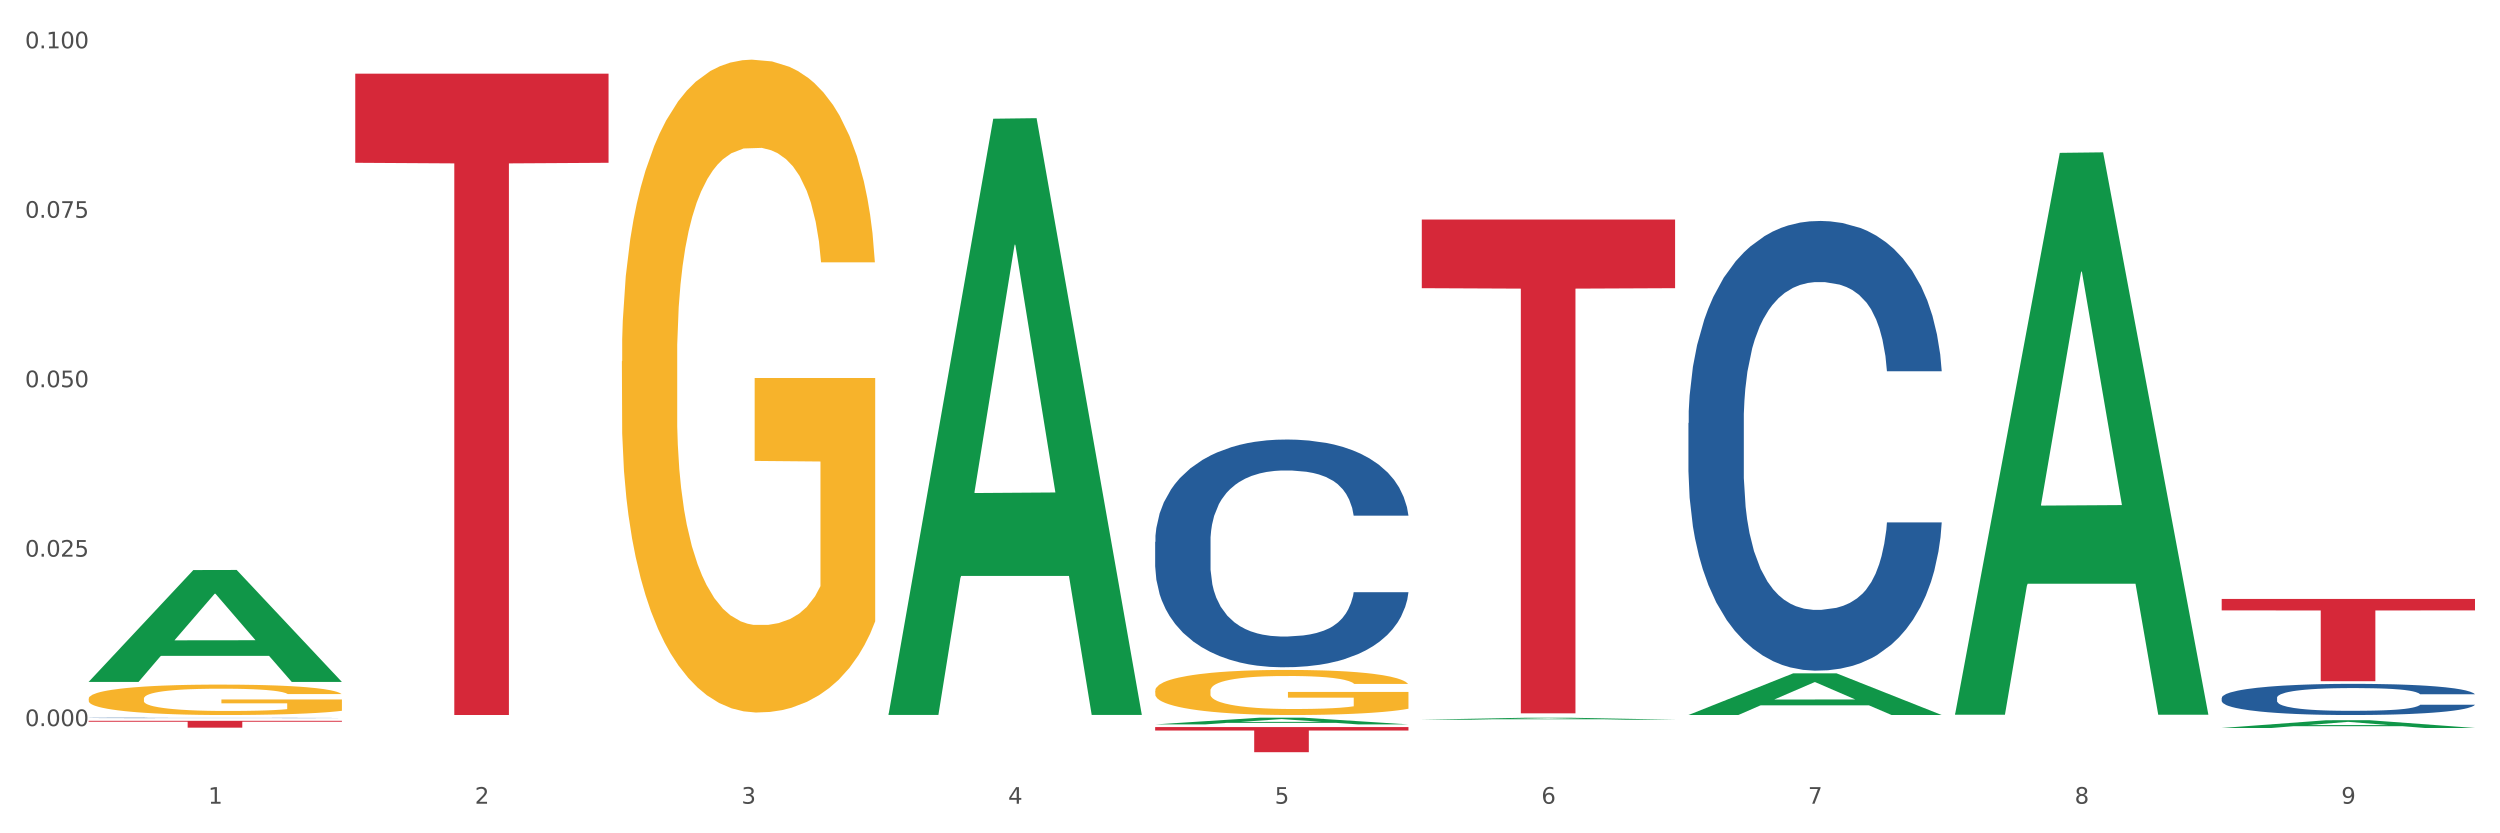 <?xml version="1.0" encoding="utf-8" standalone="no"?>
<!DOCTYPE svg PUBLIC "-//W3C//DTD SVG 1.1//EN"
  "http://www.w3.org/Graphics/SVG/1.1/DTD/svg11.dtd">
<svg xmlns:xlink="http://www.w3.org/1999/xlink" width="1080pt" height="360pt" viewBox="0 0 1080 360" xmlns="http://www.w3.org/2000/svg" version="1.1">
 <rect x="0" y="0" width="1080" height="360" fill="#333333" stroke="none"/>
 <defs>
  <style type="text/css">*{stroke-linejoin: round; stroke-linecap: butt}</style>
 </defs>
 <g id="figure_1">
  <g id="patch_1">
   <path d="M 0 360 
L 1080 360 
L 1080 0 
L 0 0 
z
" style="fill: #ffffff; stroke: #ffffff; stroke-linejoin: miter"/>
  </g>
  <g id="axes_1">
   <g id="matplotlib.axis_1">
    <g id="xtick_1">
     <g id="text_1">
      <!-- 1 -->
      <g style="fill: #4d4d4d" transform="translate(89.942 347.204) scale(0.096 -0.096)">
       <defs>
        <path id="DejaVuSans-31" d="M 794 531 
L 1825 531 
L 1825 4091 
L 703 3866 
L 703 4441 
L 1819 4666 
L 2450 4666 
L 2450 531 
L 3481 531 
L 3481 0 
L 794 0 
L 794 531 
z
" transform="scale(0.016)"/>
       </defs>
       <use xlink:href="#DejaVuSans-31"/>
      </g>
     </g>
    </g>
    <g id="xtick_2">
     <g id="text_2">
      <!-- 2 -->
      <g style="fill: #4d4d4d" transform="translate(205.129 347.204) scale(0.096 -0.096)">
       <defs>
        <path id="DejaVuSans-32" d="M 1228 531 
L 3431 531 
L 3431 0 
L 469 0 
L 469 531 
Q 828 903 1448 1529 
Q 2069 2156 2228 2338 
Q 2531 2678 2651 2914 
Q 2772 3150 2772 3378 
Q 2772 3750 2511 3984 
Q 2250 4219 1831 4219 
Q 1534 4219 1204 4116 
Q 875 4013 500 3803 
L 500 4441 
Q 881 4594 1212 4672 
Q 1544 4750 1819 4750 
Q 2544 4750 2975 4387 
Q 3406 4025 3406 3419 
Q 3406 3131 3298 2873 
Q 3191 2616 2906 2266 
Q 2828 2175 2409 1742 
Q 1991 1309 1228 531 
z
" transform="scale(0.016)"/>
       </defs>
       <use xlink:href="#DejaVuSans-32"/>
      </g>
     </g>
    </g>
    <g id="xtick_3">
     <g id="text_3">
      <!-- 3 -->
      <g style="fill: #4d4d4d" transform="translate(320.315 347.204) scale(0.096 -0.096)">
       <defs>
        <path id="DejaVuSans-33" d="M 2597 2516 
Q 3050 2419 3304 2112 
Q 3559 1806 3559 1356 
Q 3559 666 3084 287 
Q 2609 -91 1734 -91 
Q 1441 -91 1130 -33 
Q 819 25 488 141 
L 488 750 
Q 750 597 1062 519 
Q 1375 441 1716 441 
Q 2309 441 2620 675 
Q 2931 909 2931 1356 
Q 2931 1769 2642 2001 
Q 2353 2234 1838 2234 
L 1294 2234 
L 1294 2753 
L 1863 2753 
Q 2328 2753 2575 2939 
Q 2822 3125 2822 3475 
Q 2822 3834 2567 4026 
Q 2313 4219 1838 4219 
Q 1578 4219 1281 4162 
Q 984 4106 628 3988 
L 628 4550 
Q 988 4650 1302 4700 
Q 1616 4750 1894 4750 
Q 2613 4750 3031 4423 
Q 3450 4097 3450 3541 
Q 3450 3153 3228 2886 
Q 3006 2619 2597 2516 
z
" transform="scale(0.016)"/>
       </defs>
       <use xlink:href="#DejaVuSans-33"/>
      </g>
     </g>
    </g>
    <g id="xtick_4">
     <g id="text_4">
      <!-- 4 -->
      <g style="fill: #4d4d4d" transform="translate(435.501 347.204) scale(0.096 -0.096)">
       <defs>
        <path id="DejaVuSans-34" d="M 2419 4116 
L 825 1625 
L 2419 1625 
L 2419 4116 
z
M 2253 4666 
L 3047 4666 
L 3047 1625 
L 3713 1625 
L 3713 1100 
L 3047 1100 
L 3047 0 
L 2419 0 
L 2419 1100 
L 313 1100 
L 313 1709 
L 2253 4666 
z
" transform="scale(0.016)"/>
       </defs>
       <use xlink:href="#DejaVuSans-34"/>
      </g>
     </g>
    </g>
    <g id="xtick_5">
     <g id="text_5">
      <!-- 5 -->
      <g style="fill: #4d4d4d" transform="translate(550.688 347.204) scale(0.096 -0.096)">
       <defs>
        <path id="DejaVuSans-35" d="M 691 4666 
L 3169 4666 
L 3169 4134 
L 1269 4134 
L 1269 2991 
Q 1406 3038 1543 3061 
Q 1681 3084 1819 3084 
Q 2600 3084 3056 2656 
Q 3513 2228 3513 1497 
Q 3513 744 3044 326 
Q 2575 -91 1722 -91 
Q 1428 -91 1123 -41 
Q 819 9 494 109 
L 494 744 
Q 775 591 1075 516 
Q 1375 441 1709 441 
Q 2250 441 2565 725 
Q 2881 1009 2881 1497 
Q 2881 1984 2565 2268 
Q 2250 2553 1709 2553 
Q 1456 2553 1204 2497 
Q 953 2441 691 2322 
L 691 4666 
z
" transform="scale(0.016)"/>
       </defs>
       <use xlink:href="#DejaVuSans-35"/>
      </g>
     </g>
    </g>
    <g id="xtick_6">
     <g id="text_6">
      <!-- 6 -->
      <g style="fill: #4d4d4d" transform="translate(665.874 347.204) scale(0.096 -0.096)">
       <defs>
        <path id="DejaVuSans-36" d="M 2113 2584 
Q 1688 2584 1439 2293 
Q 1191 2003 1191 1497 
Q 1191 994 1439 701 
Q 1688 409 2113 409 
Q 2538 409 2786 701 
Q 3034 994 3034 1497 
Q 3034 2003 2786 2293 
Q 2538 2584 2113 2584 
z
M 3366 4563 
L 3366 3988 
Q 3128 4100 2886 4159 
Q 2644 4219 2406 4219 
Q 1781 4219 1451 3797 
Q 1122 3375 1075 2522 
Q 1259 2794 1537 2939 
Q 1816 3084 2150 3084 
Q 2853 3084 3261 2657 
Q 3669 2231 3669 1497 
Q 3669 778 3244 343 
Q 2819 -91 2113 -91 
Q 1303 -91 875 529 
Q 447 1150 447 2328 
Q 447 3434 972 4092 
Q 1497 4750 2381 4750 
Q 2619 4750 2861 4703 
Q 3103 4656 3366 4563 
z
" transform="scale(0.016)"/>
       </defs>
       <use xlink:href="#DejaVuSans-36"/>
      </g>
     </g>
    </g>
    <g id="xtick_7">
     <g id="text_7">
      <!-- 7 -->
      <g style="fill: #4d4d4d" transform="translate(781.06 347.204) scale(0.096 -0.096)">
       <defs>
        <path id="DejaVuSans-37" d="M 525 4666 
L 3525 4666 
L 3525 4397 
L 1831 0 
L 1172 0 
L 2766 4134 
L 525 4134 
L 525 4666 
z
" transform="scale(0.016)"/>
       </defs>
       <use xlink:href="#DejaVuSans-37"/>
      </g>
     </g>
    </g>
    <g id="xtick_8">
     <g id="text_8">
      <!-- 8 -->
      <g style="fill: #4d4d4d" transform="translate(896.246 347.204) scale(0.096 -0.096)">
       <defs>
        <path id="DejaVuSans-38" d="M 2034 2216 
Q 1584 2216 1326 1975 
Q 1069 1734 1069 1313 
Q 1069 891 1326 650 
Q 1584 409 2034 409 
Q 2484 409 2743 651 
Q 3003 894 3003 1313 
Q 3003 1734 2745 1975 
Q 2488 2216 2034 2216 
z
M 1403 2484 
Q 997 2584 770 2862 
Q 544 3141 544 3541 
Q 544 4100 942 4425 
Q 1341 4750 2034 4750 
Q 2731 4750 3128 4425 
Q 3525 4100 3525 3541 
Q 3525 3141 3298 2862 
Q 3072 2584 2669 2484 
Q 3125 2378 3379 2068 
Q 3634 1759 3634 1313 
Q 3634 634 3220 271 
Q 2806 -91 2034 -91 
Q 1263 -91 848 271 
Q 434 634 434 1313 
Q 434 1759 690 2068 
Q 947 2378 1403 2484 
z
M 1172 3481 
Q 1172 3119 1398 2916 
Q 1625 2713 2034 2713 
Q 2441 2713 2670 2916 
Q 2900 3119 2900 3481 
Q 2900 3844 2670 4047 
Q 2441 4250 2034 4250 
Q 1625 4250 1398 4047 
Q 1172 3844 1172 3481 
z
" transform="scale(0.016)"/>
       </defs>
       <use xlink:href="#DejaVuSans-38"/>
      </g>
     </g>
    </g>
    <g id="xtick_9">
     <g id="text_9">
      <!-- 9 -->
      <g style="fill: #4d4d4d" transform="translate(1011.433 347.204) scale(0.096 -0.096)">
       <defs>
        <path id="DejaVuSans-39" d="M 703 97 
L 703 672 
Q 941 559 1184 500 
Q 1428 441 1663 441 
Q 2288 441 2617 861 
Q 2947 1281 2994 2138 
Q 2813 1869 2534 1725 
Q 2256 1581 1919 1581 
Q 1219 1581 811 2004 
Q 403 2428 403 3163 
Q 403 3881 828 4315 
Q 1253 4750 1959 4750 
Q 2769 4750 3195 4129 
Q 3622 3509 3622 2328 
Q 3622 1225 3098 567 
Q 2575 -91 1691 -91 
Q 1453 -91 1209 -44 
Q 966 3 703 97 
z
M 1959 2075 
Q 2384 2075 2632 2365 
Q 2881 2656 2881 3163 
Q 2881 3666 2632 3958 
Q 2384 4250 1959 4250 
Q 1534 4250 1286 3958 
Q 1038 3666 1038 3163 
Q 1038 2656 1286 2365 
Q 1534 2075 1959 2075 
z
" transform="scale(0.016)"/>
       </defs>
       <use xlink:href="#DejaVuSans-39"/>
      </g>
     </g>
    </g>
    <g id="xtick_10"/>
    <g id="xtick_11"/>
    <g id="xtick_12"/>
    <g id="xtick_13"/>
    <g id="xtick_14"/>
    <g id="xtick_15"/>
    <g id="xtick_16"/>
    <g id="xtick_17"/>
   </g>
   <g id="matplotlib.axis_2">
    <g id="ytick_1">
     <g id="text_10">
      <!-- 0.000 -->
      <g style="fill: #4d4d4d" transform="translate(10.8 313.679) scale(0.096 -0.096)">
       <defs>
        <path id="DejaVuSans-30" d="M 2034 4250 
Q 1547 4250 1301 3770 
Q 1056 3291 1056 2328 
Q 1056 1369 1301 889 
Q 1547 409 2034 409 
Q 2525 409 2770 889 
Q 3016 1369 3016 2328 
Q 3016 3291 2770 3770 
Q 2525 4250 2034 4250 
z
M 2034 4750 
Q 2819 4750 3233 4129 
Q 3647 3509 3647 2328 
Q 3647 1150 3233 529 
Q 2819 -91 2034 -91 
Q 1250 -91 836 529 
Q 422 1150 422 2328 
Q 422 3509 836 4129 
Q 1250 4750 2034 4750 
z
" transform="scale(0.016)"/>
        <path id="DejaVuSans-2e" d="M 684 794 
L 1344 794 
L 1344 0 
L 684 0 
L 684 794 
z
" transform="scale(0.016)"/>
       </defs>
       <use xlink:href="#DejaVuSans-30"/>
       <use xlink:href="#DejaVuSans-2e" transform="translate(63.623 0)"/>
       <use xlink:href="#DejaVuSans-30" transform="translate(95.41 0)"/>
       <use xlink:href="#DejaVuSans-30" transform="translate(159.033 0)"/>
       <use xlink:href="#DejaVuSans-30" transform="translate(222.656 0)"/>
      </g>
     </g>
    </g>
    <g id="ytick_2">
     <g id="text_11">
      <!-- 0.025 -->
      <g style="fill: #4d4d4d" transform="translate(10.8 240.478) scale(0.096 -0.096)">
       <use xlink:href="#DejaVuSans-30"/>
       <use xlink:href="#DejaVuSans-2e" transform="translate(63.623 0)"/>
       <use xlink:href="#DejaVuSans-30" transform="translate(95.41 0)"/>
       <use xlink:href="#DejaVuSans-32" transform="translate(159.033 0)"/>
       <use xlink:href="#DejaVuSans-35" transform="translate(222.656 0)"/>
      </g>
     </g>
    </g>
    <g id="ytick_3">
     <g id="text_12">
      <!-- 0.050 -->
      <g style="fill: #4d4d4d" transform="translate(10.8 167.278) scale(0.096 -0.096)">
       <use xlink:href="#DejaVuSans-30"/>
       <use xlink:href="#DejaVuSans-2e" transform="translate(63.623 0)"/>
       <use xlink:href="#DejaVuSans-30" transform="translate(95.41 0)"/>
       <use xlink:href="#DejaVuSans-35" transform="translate(159.033 0)"/>
       <use xlink:href="#DejaVuSans-30" transform="translate(222.656 0)"/>
      </g>
     </g>
    </g>
    <g id="ytick_4">
     <g id="text_13">
      <!-- 0.075 -->
      <g style="fill: #4d4d4d" transform="translate(10.8 94.078) scale(0.096 -0.096)">
       <use xlink:href="#DejaVuSans-30"/>
       <use xlink:href="#DejaVuSans-2e" transform="translate(63.623 0)"/>
       <use xlink:href="#DejaVuSans-30" transform="translate(95.41 0)"/>
       <use xlink:href="#DejaVuSans-37" transform="translate(159.033 0)"/>
       <use xlink:href="#DejaVuSans-35" transform="translate(222.656 0)"/>
      </g>
     </g>
    </g>
    <g id="ytick_5">
     <g id="text_14">
      <!-- 0.100 -->
      <g style="fill: #4d4d4d" transform="translate(10.8 20.877) scale(0.096 -0.096)">
       <use xlink:href="#DejaVuSans-30"/>
       <use xlink:href="#DejaVuSans-2e" transform="translate(63.623 0)"/>
       <use xlink:href="#DejaVuSans-31" transform="translate(95.41 0)"/>
       <use xlink:href="#DejaVuSans-30" transform="translate(159.033 0)"/>
       <use xlink:href="#DejaVuSans-30" transform="translate(222.656 0)"/>
      </g>
     </g>
    </g>
    <g id="ytick_6"/>
    <g id="ytick_7"/>
    <g id="ytick_8"/>
    <g id="ytick_9"/>
   </g>
   <g id="PolyCollection_1">
    <path d="M 38.283 294.519 
L 38.396 294.473 
L 83.52 246.264 
L 102.247 246.219 
L 147.71 294.609 
L 126.05 294.609 
L 116.236 283.341 
L 69.645 283.341 
L 69.306 283.523 
L 59.83 294.609 
L 38.283 294.609 
L 38.283 294.519 
L 75.511 276.616 
L 110.369 276.571 
L 93.109 256.533 
L 92.884 256.442 
L 92.658 256.578 
L 75.398 276.571 
L 75.511 276.616 
L 38.283 294.519 
z
" clip-path="url(#p49490580bb)" style="fill: #109648"/>
    <path d="M 959.773 301.476 
L 959.902 301.464 
L 959.902 301.12 
L 960.29 300.652 
L 961.713 299.791 
L 963.524 299.139 
L 966.628 298.376 
L 968.31 298.057 
L 970.509 297.7 
L 975.036 297.122 
L 980.21 296.63 
L 983.831 296.359 
L 986.548 296.187 
L 992.627 295.879 
L 996.119 295.744 
L 999.741 295.633 
L 1002.845 295.559 
L 1008.019 295.473 
L 1012.158 295.436 
L 1016.944 295.424 
L 1020.954 295.436 
L 1026.257 295.486 
L 1034.018 295.633 
L 1036.993 295.719 
L 1041.003 295.867 
L 1045.142 296.064 
L 1048.505 296.261 
L 1052.385 296.544 
L 1056.395 296.913 
L 1060.275 297.38 
L 1062.991 297.811 
L 1065.19 298.266 
L 1067.13 298.819 
L 1068.553 299.422 
L 1069.2 299.926 
L 1045.53 299.926 
L 1044.883 299.471 
L 1043.589 298.979 
L 1042.296 298.647 
L 1040.873 298.376 
L 1038.674 298.069 
L 1036.734 297.872 
L 1033.5 297.638 
L 1030.525 297.491 
L 1028.068 297.405 
L 1025.093 297.331 
L 1018.755 297.257 
L 1014.228 297.257 
L 1011.382 297.282 
L 1007.89 297.343 
L 1004.915 297.429 
L 1001.423 297.577 
L 998.706 297.737 
L 995.99 297.946 
L 994.438 298.094 
L 992.11 298.364 
L 990.557 298.586 
L 988.488 298.967 
L 987.324 299.238 
L 985.254 299.939 
L 984.349 300.455 
L 983.961 300.812 
L 983.702 301.206 
L 983.702 303.125 
L 984.478 303.986 
L 985.125 304.355 
L 986.16 304.773 
L 988.1 305.315 
L 990.946 305.844 
L 993.92 306.225 
L 996.378 306.459 
L 998.706 306.631 
L 1001.035 306.766 
L 1003.88 306.889 
L 1006.208 306.963 
L 1009.701 307.037 
L 1013.84 307.074 
L 1017.073 307.074 
L 1023.67 307.012 
L 1026.645 306.951 
L 1029.491 306.865 
L 1032.595 306.729 
L 1035.053 306.582 
L 1036.475 306.471 
L 1038.804 306.237 
L 1040.614 305.991 
L 1042.167 305.708 
L 1043.201 305.462 
L 1044.366 305.093 
L 1045.271 304.675 
L 1045.53 304.453 
L 1069.2 304.453 
L 1068.683 304.896 
L 1067.777 305.327 
L 1065.966 305.905 
L 1064.544 306.237 
L 1062.345 306.643 
L 1060.016 306.988 
L 1056.783 307.369 
L 1053.808 307.652 
L 1050.703 307.898 
L 1047.34 308.119 
L 1041.261 308.427 
L 1039.062 308.513 
L 1034.406 308.661 
L 1030.784 308.747 
L 1025.481 308.833 
L 1020.048 308.882 
L 1014.357 308.894 
L 1009.313 308.87 
L 1003.751 308.796 
L 1000.258 308.722 
L 996.378 308.611 
L 991.851 308.439 
L 987.583 308.23 
L 983.573 307.984 
L 979.822 307.701 
L 976.329 307.381 
L 971.802 306.852 
L 968.439 306.336 
L 965.982 305.856 
L 964.3 305.45 
L 962.619 304.933 
L 961.713 304.576 
L 960.29 303.715 
L 959.773 302.916 
L 959.773 301.476 
z
" clip-path="url(#p49490580bb)" style="fill: #255c99"/>
    <path d="M 729.401 182.743 
L 729.53 182.566 
L 729.53 177.598 
L 729.918 170.855 
L 731.341 158.435 
L 733.152 149.031 
L 736.256 138.03 
L 737.937 133.417 
L 740.136 128.271 
L 744.663 119.932 
L 749.837 112.834 
L 753.459 108.931 
L 756.175 106.447 
L 762.254 102.011 
L 765.747 100.059 
L 769.369 98.462 
L 772.473 97.398 
L 777.647 96.156 
L 781.786 95.623 
L 786.572 95.446 
L 790.581 95.623 
L 795.885 96.333 
L 803.645 98.462 
L 806.62 99.704 
L 810.63 101.834 
L 814.769 104.673 
L 818.132 107.511 
L 822.012 111.592 
L 826.022 116.915 
L 829.903 123.658 
L 832.619 129.868 
L 834.818 136.433 
L 836.758 144.418 
L 838.181 153.112 
L 838.827 160.387 
L 815.157 160.387 
L 814.51 153.822 
L 813.217 146.724 
L 811.923 141.934 
L 810.501 138.03 
L 808.302 133.594 
L 806.362 130.755 
L 803.128 127.384 
L 800.153 125.255 
L 797.695 124.013 
L 794.72 122.948 
L 788.382 121.884 
L 783.855 121.884 
L 781.01 122.238 
L 777.517 123.126 
L 774.542 124.368 
L 771.05 126.497 
L 768.334 128.803 
L 765.617 131.82 
L 764.065 133.949 
L 761.737 137.853 
L 760.185 141.046 
L 758.115 146.547 
L 756.951 150.45 
L 754.882 160.564 
L 753.976 168.016 
L 753.588 173.162 
L 753.33 178.84 
L 753.33 206.519 
L 754.106 218.94 
L 754.752 224.263 
L 755.787 230.295 
L 757.727 238.103 
L 760.573 245.732 
L 763.548 251.233 
L 766.006 254.604 
L 768.334 257.088 
L 770.662 259.04 
L 773.508 260.814 
L 775.836 261.879 
L 779.328 262.943 
L 783.467 263.476 
L 786.701 263.476 
L 793.298 262.588 
L 796.273 261.701 
L 799.118 260.459 
L 802.222 258.507 
L 804.68 256.378 
L 806.103 254.781 
L 808.431 251.41 
L 810.242 247.861 
L 811.794 243.78 
L 812.829 240.232 
L 813.993 234.909 
L 814.898 228.876 
L 815.157 225.682 
L 838.827 225.682 
L 838.31 232.07 
L 837.405 238.28 
L 835.594 246.619 
L 834.171 251.41 
L 831.972 257.265 
L 829.644 262.234 
L 826.41 267.734 
L 823.435 271.815 
L 820.331 275.364 
L 816.968 278.557 
L 810.889 282.993 
L 808.69 284.235 
L 804.033 286.364 
L 800.412 287.607 
L 795.108 288.849 
L 789.676 289.558 
L 783.985 289.736 
L 778.94 289.381 
L 773.378 288.316 
L 769.886 287.252 
L 766.006 285.655 
L 761.478 283.171 
L 757.21 280.154 
L 753.2 276.606 
L 749.449 272.525 
L 745.957 267.911 
L 741.43 260.282 
L 738.067 252.83 
L 735.609 245.91 
L 733.928 240.054 
L 732.246 232.602 
L 731.341 227.457 
L 729.918 215.036 
L 729.401 203.503 
L 729.401 182.743 
z
" clip-path="url(#p49490580bb)" style="fill: #255c99"/>
    <path d="M 499.028 234.083 
L 499.157 233.994 
L 499.157 231.478 
L 499.545 228.063 
L 500.968 221.773 
L 502.779 217.01 
L 505.883 211.439 
L 507.565 209.102 
L 509.764 206.496 
L 514.291 202.273 
L 519.465 198.679 
L 523.086 196.702 
L 525.803 195.444 
L 531.882 193.197 
L 535.374 192.209 
L 538.996 191.4 
L 542.1 190.861 
L 547.274 190.232 
L 551.413 189.962 
L 556.199 189.872 
L 560.209 189.962 
L 565.512 190.322 
L 573.273 191.4 
L 576.248 192.029 
L 580.257 193.107 
L 584.397 194.545 
L 587.76 195.983 
L 591.64 198.05 
L 595.65 200.745 
L 599.53 204.16 
L 602.246 207.305 
L 604.445 210.63 
L 606.385 214.674 
L 607.808 219.077 
L 608.455 222.761 
L 584.785 222.761 
L 584.138 219.436 
L 582.844 215.842 
L 581.551 213.416 
L 580.128 211.439 
L 577.929 209.192 
L 575.989 207.754 
L 572.755 206.047 
L 569.78 204.969 
L 567.323 204.34 
L 564.348 203.801 
L 558.01 203.261 
L 553.483 203.261 
L 550.637 203.441 
L 547.145 203.891 
L 544.17 204.52 
L 540.678 205.598 
L 537.961 206.766 
L 535.245 208.294 
L 533.693 209.372 
L 531.365 211.349 
L 529.812 212.966 
L 527.743 215.752 
L 526.579 217.729 
L 524.509 222.851 
L 523.604 226.625 
L 523.216 229.231 
L 522.957 232.107 
L 522.957 246.125 
L 523.733 252.415 
L 524.38 255.111 
L 525.415 258.166 
L 527.355 262.12 
L 530.2 265.984 
L 533.175 268.769 
L 535.633 270.477 
L 537.961 271.735 
L 540.289 272.723 
L 543.135 273.622 
L 545.463 274.161 
L 548.956 274.7 
L 553.095 274.97 
L 556.328 274.97 
L 562.925 274.52 
L 565.9 274.071 
L 568.746 273.442 
L 571.85 272.454 
L 574.308 271.375 
L 575.73 270.567 
L 578.059 268.859 
L 579.869 267.062 
L 581.422 264.995 
L 582.456 263.198 
L 583.62 260.502 
L 584.526 257.447 
L 584.785 255.83 
L 608.455 255.83 
L 607.938 259.065 
L 607.032 262.21 
L 605.221 266.433 
L 603.799 268.859 
L 601.6 271.825 
L 599.271 274.341 
L 596.038 277.126 
L 593.063 279.193 
L 589.958 280.99 
L 586.595 282.608 
L 580.516 284.854 
L 578.317 285.483 
L 573.661 286.562 
L 570.039 287.191 
L 564.736 287.82 
L 559.303 288.179 
L 553.612 288.269 
L 548.568 288.089 
L 543.006 287.55 
L 539.513 287.011 
L 535.633 286.202 
L 531.106 284.944 
L 526.837 283.417 
L 522.828 281.619 
L 519.077 279.553 
L 515.584 277.216 
L 511.057 273.352 
L 507.694 269.578 
L 505.237 266.074 
L 503.555 263.108 
L 501.874 259.334 
L 500.968 256.728 
L 499.545 250.438 
L 499.028 244.597 
L 499.028 234.083 
z
" clip-path="url(#p49490580bb)" style="fill: #255c99"/>
    <path d="M 38.283 310.128 
L 38.412 310.128 
L 38.412 310.122 
L 38.8 310.115 
L 40.223 310.101 
L 42.034 310.091 
L 45.138 310.078 
L 46.82 310.073 
L 49.019 310.068 
L 53.546 310.058 
L 58.72 310.051 
L 62.341 310.046 
L 65.058 310.044 
L 71.137 310.039 
L 74.629 310.037 
L 78.251 310.035 
L 81.355 310.034 
L 86.529 310.032 
L 90.668 310.032 
L 95.454 310.031 
L 99.464 310.032 
L 104.767 310.032 
L 112.528 310.035 
L 115.503 310.036 
L 119.512 310.038 
L 123.652 310.042 
L 127.015 310.045 
L 130.895 310.049 
L 134.905 310.055 
L 138.785 310.063 
L 141.501 310.069 
L 143.7 310.077 
L 145.64 310.085 
L 147.063 310.095 
L 147.71 310.103 
L 124.04 310.103 
L 123.393 310.096 
L 122.099 310.088 
L 120.806 310.083 
L 119.383 310.078 
L 117.184 310.074 
L 115.244 310.07 
L 112.01 310.067 
L 109.035 310.064 
L 106.578 310.063 
L 103.603 310.062 
L 97.265 310.061 
L 92.738 310.061 
L 89.892 310.061 
L 86.4 310.062 
L 83.425 310.063 
L 79.932 310.066 
L 77.216 310.068 
L 74.5 310.072 
L 72.948 310.074 
L 70.62 310.078 
L 69.067 310.082 
L 66.998 310.088 
L 65.834 310.092 
L 63.764 310.103 
L 62.859 310.111 
L 62.471 310.117 
L 62.212 310.123 
L 62.212 310.154 
L 62.988 310.168 
L 63.635 310.174 
L 64.67 310.18 
L 66.61 310.189 
L 69.455 310.197 
L 72.43 310.203 
L 74.888 310.207 
L 77.216 310.21 
L 79.544 310.212 
L 82.39 310.214 
L 84.718 310.215 
L 88.211 310.216 
L 92.35 310.217 
L 95.583 310.217 
L 102.18 310.216 
L 105.155 310.215 
L 108.001 310.213 
L 111.105 310.211 
L 113.563 310.209 
L 114.985 310.207 
L 117.314 310.203 
L 119.124 310.2 
L 120.677 310.195 
L 121.711 310.191 
L 122.875 310.185 
L 123.781 310.179 
L 124.04 310.175 
L 147.71 310.175 
L 147.193 310.182 
L 146.287 310.189 
L 144.476 310.198 
L 143.053 310.203 
L 140.855 310.21 
L 138.526 310.215 
L 135.293 310.222 
L 132.318 310.226 
L 129.213 310.23 
L 125.85 310.233 
L 119.771 310.238 
L 117.572 310.24 
L 112.916 310.242 
L 109.294 310.243 
L 103.991 310.245 
L 98.558 310.246 
L 92.867 310.246 
L 87.823 310.245 
L 82.261 310.244 
L 78.768 310.243 
L 74.888 310.241 
L 70.361 310.239 
L 66.092 310.235 
L 62.083 310.231 
L 58.332 310.227 
L 54.839 310.222 
L 50.312 310.213 
L 46.949 310.205 
L 44.492 310.197 
L 42.81 310.191 
L 41.129 310.183 
L 40.223 310.177 
L 38.8 310.163 
L 38.283 310.151 
L 38.283 310.128 
z
" clip-path="url(#p49490580bb)" style="fill: #255c99"/>
    <path d="M 268.656 156.098 
L 268.785 155.84 
L 268.785 146.567 
L 269.043 138.582 
L 270.335 119.263 
L 272.273 103.293 
L 273.694 94.792 
L 275.115 87.838 
L 276.795 80.883 
L 278.862 73.67 
L 282.608 63.109 
L 284.934 57.7 
L 287.776 52.033 
L 292.944 43.79 
L 296.691 39.154 
L 300.566 35.29 
L 306.897 30.654 
L 311.031 28.593 
L 315.424 27.047 
L 320.721 26.017 
L 324.726 25.759 
L 333.511 26.532 
L 341.004 28.851 
L 344.621 30.654 
L 349.272 33.745 
L 351.727 35.805 
L 355.732 39.927 
L 359.866 45.336 
L 362.708 49.973 
L 366.972 58.73 
L 370.202 67.488 
L 373.173 78.307 
L 374.723 85.777 
L 375.886 92.732 
L 376.92 100.717 
L 377.953 113.339 
L 354.698 113.339 
L 353.794 104.323 
L 352.373 95.823 
L 350.306 87.58 
L 348.497 82.428 
L 345.396 75.989 
L 342.554 71.867 
L 339.583 68.776 
L 335.965 66.2 
L 333.123 64.912 
L 329.118 63.882 
L 321.237 64.14 
L 315.94 66.2 
L 312.323 68.776 
L 309.997 71.095 
L 307.93 73.67 
L 305.605 77.277 
L 302.892 82.686 
L 300.954 87.58 
L 299.016 93.762 
L 297.466 99.944 
L 296.045 107.156 
L 294.882 114.884 
L 293.977 122.869 
L 293.202 132.657 
L 292.556 148.885 
L 292.556 184.174 
L 292.815 192.16 
L 293.461 202.721 
L 294.236 210.706 
L 295.528 220.236 
L 296.691 226.676 
L 298.887 235.949 
L 301.341 243.677 
L 303.279 248.571 
L 305.217 252.692 
L 308.576 258.359 
L 312.323 262.996 
L 315.553 265.829 
L 319.945 268.405 
L 322.917 269.435 
L 325.501 269.95 
L 331.831 269.95 
L 336.353 269.178 
L 341.391 267.375 
L 345.267 265.056 
L 348.497 262.223 
L 352.115 257.586 
L 354.44 253.207 
L 354.44 199.372 
L 326.017 199.114 
L 326.017 163.31 
L 378.082 163.31 
L 378.082 268.405 
L 375.886 273.814 
L 373.431 278.708 
L 370.848 283.087 
L 366.972 288.497 
L 362.321 293.648 
L 358.187 297.254 
L 353.794 300.345 
L 348.626 303.179 
L 341.908 305.755 
L 337.774 306.785 
L 332.606 307.558 
L 326.534 307.815 
L 321.237 307.3 
L 316.07 306.012 
L 310.643 303.694 
L 305.346 300.345 
L 301.341 296.997 
L 297.336 292.875 
L 293.073 287.466 
L 289.714 282.314 
L 287.13 277.678 
L 284.288 271.753 
L 281.187 264.026 
L 278.862 257.071 
L 276.795 249.859 
L 274.598 240.586 
L 273.048 232.601 
L 271.498 222.555 
L 270.593 215.085 
L 269.56 203.493 
L 268.785 187.266 
L 268.656 156.098 
z
" clip-path="url(#p49490580bb)" style="fill: #f7b32b"/>
    <path d="M 499.028 298.412 
L 499.157 298.394 
L 499.157 297.753 
L 499.416 297.201 
L 500.708 295.867 
L 502.645 294.763 
L 504.067 294.176 
L 505.488 293.695 
L 507.167 293.215 
L 509.234 292.716 
L 512.981 291.987 
L 515.306 291.613 
L 518.149 291.221 
L 523.316 290.652 
L 527.063 290.332 
L 530.939 290.065 
L 537.269 289.744 
L 541.404 289.602 
L 545.796 289.495 
L 551.093 289.424 
L 555.098 289.406 
L 563.883 289.459 
L 571.376 289.62 
L 574.994 289.744 
L 579.645 289.958 
L 582.099 290.1 
L 586.104 290.385 
L 590.239 290.759 
L 593.081 291.079 
L 597.344 291.684 
L 600.574 292.289 
L 603.546 293.037 
L 605.096 293.553 
L 606.259 294.033 
L 607.292 294.585 
L 608.326 295.457 
L 585.071 295.457 
L 584.167 294.834 
L 582.745 294.247 
L 580.678 293.677 
L 578.87 293.322 
L 575.769 292.877 
L 572.927 292.592 
L 569.955 292.378 
L 566.338 292.2 
L 563.496 292.111 
L 559.491 292.04 
L 551.61 292.058 
L 546.313 292.2 
L 542.695 292.378 
L 540.37 292.538 
L 538.303 292.716 
L 535.977 292.966 
L 533.264 293.339 
L 531.326 293.677 
L 529.389 294.105 
L 527.838 294.532 
L 526.417 295.03 
L 525.254 295.564 
L 524.35 296.116 
L 523.575 296.792 
L 522.929 297.913 
L 522.929 300.352 
L 523.187 300.903 
L 523.833 301.633 
L 524.608 302.185 
L 525.9 302.843 
L 527.063 303.288 
L 529.259 303.929 
L 531.714 304.463 
L 533.652 304.801 
L 535.59 305.086 
L 538.949 305.477 
L 542.695 305.798 
L 545.925 305.993 
L 550.318 306.171 
L 553.289 306.243 
L 555.873 306.278 
L 562.204 306.278 
L 566.725 306.225 
L 571.764 306.1 
L 575.64 305.94 
L 578.87 305.744 
L 582.487 305.424 
L 584.813 305.121 
L 584.813 301.402 
L 556.39 301.384 
L 556.39 298.91 
L 608.455 298.91 
L 608.455 306.171 
L 606.259 306.545 
L 603.804 306.883 
L 601.22 307.186 
L 597.344 307.56 
L 592.693 307.915 
L 588.559 308.165 
L 584.167 308.378 
L 578.999 308.574 
L 572.281 308.752 
L 568.147 308.823 
L 562.979 308.877 
L 556.907 308.894 
L 551.61 308.859 
L 546.442 308.77 
L 541.016 308.61 
L 535.719 308.378 
L 531.714 308.147 
L 527.709 307.862 
L 523.446 307.488 
L 520.087 307.132 
L 517.503 306.812 
L 514.66 306.403 
L 511.56 305.869 
L 509.234 305.388 
L 507.167 304.89 
L 504.971 304.249 
L 503.421 303.697 
L 501.87 303.003 
L 500.966 302.487 
L 499.932 301.686 
L 499.157 300.565 
L 499.028 298.412 
z
" clip-path="url(#p49490580bb)" style="fill: #f7b32b"/>
    <path d="M 38.283 311.383 
L 147.71 311.383 
L 147.71 311.794 
L 104.665 311.796 
L 104.665 314.339 
L 81.068 314.339 
L 81.068 311.796 
L 38.283 311.794 
L 38.283 311.386 
L 38.283 311.383 
z
" clip-path="url(#p49490580bb)" style="fill: #d62839"/>
    <path d="M 153.469 31.821 
L 262.896 31.821 
L 262.896 70.324 
L 219.851 70.584 
L 219.851 308.886 
L 196.255 308.886 
L 196.255 70.584 
L 153.469 70.324 
L 153.469 32.082 
L 153.469 31.821 
z
" clip-path="url(#p49490580bb)" style="fill: #d62839"/>
    <path d="M 38.283 301.822 
L 38.412 301.81 
L 38.412 301.378 
L 38.671 301.006 
L 39.963 300.105 
L 41.9 299.361 
L 43.322 298.964 
L 44.743 298.64 
L 46.422 298.316 
L 48.489 297.98 
L 52.236 297.488 
L 54.561 297.235 
L 57.404 296.971 
L 62.571 296.587 
L 66.318 296.371 
L 70.194 296.191 
L 76.524 295.975 
L 80.658 295.879 
L 85.051 295.807 
L 90.348 295.759 
L 94.353 295.747 
L 103.138 295.783 
L 110.631 295.891 
L 114.249 295.975 
L 118.9 296.119 
L 121.354 296.215 
L 125.359 296.407 
L 129.494 296.659 
L 132.336 296.875 
L 136.599 297.283 
L 139.829 297.692 
L 142.801 298.196 
L 144.351 298.544 
L 145.514 298.868 
L 146.547 299.241 
L 147.581 299.829 
L 124.326 299.829 
L 123.422 299.409 
L 122 299.012 
L 119.933 298.628 
L 118.125 298.388 
L 115.024 298.088 
L 112.182 297.896 
L 109.21 297.752 
L 105.593 297.632 
L 102.751 297.572 
L 98.746 297.524 
L 90.865 297.536 
L 85.568 297.632 
L 81.95 297.752 
L 79.625 297.86 
L 77.558 297.98 
L 75.232 298.148 
L 72.519 298.4 
L 70.581 298.628 
L 68.643 298.916 
L 67.093 299.205 
L 65.672 299.541 
L 64.509 299.901 
L 63.605 300.273 
L 62.83 300.729 
L 62.184 301.486 
L 62.184 303.131 
L 62.442 303.503 
L 63.088 303.995 
L 63.863 304.368 
L 65.155 304.812 
L 66.318 305.112 
L 68.514 305.544 
L 70.969 305.905 
L 72.907 306.133 
L 74.845 306.325 
L 78.204 306.589 
L 81.95 306.805 
L 85.18 306.937 
L 89.573 307.057 
L 92.544 307.105 
L 95.128 307.129 
L 101.459 307.129 
L 105.98 307.093 
L 111.019 307.009 
L 114.895 306.901 
L 118.125 306.769 
L 121.742 306.553 
L 124.068 306.349 
L 124.068 303.839 
L 95.645 303.827 
L 95.645 302.158 
L 147.71 302.158 
L 147.71 307.057 
L 145.514 307.309 
L 143.059 307.538 
L 140.475 307.742 
L 136.599 307.994 
L 131.948 308.234 
L 127.814 308.402 
L 123.422 308.546 
L 118.254 308.678 
L 111.536 308.798 
L 107.402 308.846 
L 102.234 308.882 
L 96.162 308.894 
L 90.865 308.87 
L 85.697 308.81 
L 80.271 308.702 
L 74.974 308.546 
L 70.969 308.39 
L 66.964 308.198 
L 62.701 307.946 
L 59.342 307.706 
L 56.758 307.489 
L 53.915 307.213 
L 50.815 306.853 
L 48.489 306.529 
L 46.422 306.193 
L 44.226 305.76 
L 42.676 305.388 
L 41.125 304.92 
L 40.221 304.572 
L 39.187 304.031 
L 38.412 303.275 
L 38.283 301.822 
z
" clip-path="url(#p49490580bb)" style="fill: #f7b32b"/>
    <path d="M 614.214 94.849 
L 723.641 94.849 
L 723.641 124.49 
L 680.597 124.691 
L 680.597 308.149 
L 657 308.149 
L 657 124.691 
L 614.214 124.49 
L 614.214 95.049 
L 614.214 94.849 
z
" clip-path="url(#p49490580bb)" style="fill: #d62839"/>
    <path d="M 959.773 258.751 
L 1069.2 258.751 
L 1069.2 263.689 
L 1026.155 263.723 
L 1026.155 294.287 
L 1002.558 294.287 
L 1002.558 263.723 
L 959.773 263.689 
L 959.773 258.785 
L 959.773 258.751 
z
" clip-path="url(#p49490580bb)" style="fill: #d62839"/>
    <path d="M 499.028 314.082 
L 608.455 314.082 
L 608.455 315.592 
L 565.41 315.602 
L 565.41 324.95 
L 541.813 324.95 
L 541.813 315.602 
L 499.028 315.592 
L 499.028 314.092 
L 499.028 314.082 
z
" clip-path="url(#p49490580bb)" style="fill: #d62839"/>
    <path d="M 844.587 308.298 
L 844.7 308.07 
L 889.824 66.034 
L 908.551 65.806 
L 954.014 308.754 
L 932.354 308.754 
L 922.539 252.18 
L 875.948 252.18 
L 875.61 253.093 
L 866.134 308.754 
L 844.587 308.754 
L 844.587 308.298 
L 881.815 218.418 
L 916.673 218.19 
L 899.413 117.589 
L 899.187 117.133 
L 898.962 117.818 
L 881.702 218.19 
L 881.815 218.418 
L 844.587 308.298 
z
" clip-path="url(#p49490580bb)" style="fill: #109648"/>
    <path d="M 383.842 308.361 
L 383.955 308.119 
L 429.079 51.287 
L 447.806 51.044 
L 493.269 308.845 
L 471.609 308.845 
L 461.794 248.812 
L 415.203 248.812 
L 414.865 249.781 
L 405.389 308.845 
L 383.842 308.845 
L 383.842 308.361 
L 421.069 212.987 
L 455.928 212.745 
L 438.668 105.993 
L 438.442 105.509 
L 438.217 106.236 
L 420.957 212.745 
L 421.069 212.987 
L 383.842 308.361 
z
" clip-path="url(#p49490580bb)" style="fill: #109648"/>
    <path d="M 499.028 312.939 
L 499.141 312.936 
L 544.265 310.034 
L 562.992 310.031 
L 608.455 312.945 
L 586.795 312.945 
L 576.981 312.266 
L 530.39 312.266 
L 530.051 312.277 
L 520.575 312.945 
L 499.028 312.945 
L 499.028 312.939 
L 536.256 311.861 
L 571.114 311.859 
L 553.854 310.652 
L 553.629 310.647 
L 553.403 310.655 
L 536.143 311.859 
L 536.256 311.861 
L 499.028 312.939 
z
" clip-path="url(#p49490580bb)" style="fill: #109648"/>
    <path d="M 614.214 310.912 
L 614.327 310.911 
L 659.452 310.053 
L 678.178 310.052 
L 723.641 310.913 
L 701.981 310.913 
L 692.167 310.713 
L 645.576 310.713 
L 645.237 310.716 
L 635.761 310.913 
L 614.214 310.913 
L 614.214 310.912 
L 651.442 310.593 
L 686.301 310.592 
L 669.041 310.236 
L 668.815 310.234 
L 668.589 310.237 
L 651.329 310.592 
L 651.442 310.593 
L 614.214 310.912 
z
" clip-path="url(#p49490580bb)" style="fill: #109648"/>
    <path d="M 729.401 308.86 
L 729.513 308.844 
L 774.638 290.89 
L 793.365 290.873 
L 838.827 308.894 
L 817.168 308.894 
L 807.353 304.698 
L 760.762 304.698 
L 760.424 304.765 
L 750.947 308.894 
L 729.401 308.894 
L 729.401 308.86 
L 766.628 302.193 
L 801.487 302.176 
L 784.227 294.714 
L 784.001 294.68 
L 783.776 294.731 
L 766.515 302.176 
L 766.628 302.193 
L 729.401 308.86 
z
" clip-path="url(#p49490580bb)" style="fill: #109648"/>
    <path d="M 959.773 314.484 
L 959.886 314.48 
L 1005.01 311.141 
L 1023.737 311.138 
L 1069.2 314.49 
L 1047.54 314.49 
L 1037.726 313.709 
L 991.135 313.709 
L 990.796 313.722 
L 981.32 314.49 
L 959.773 314.49 
L 959.773 314.484 
L 997.001 313.243 
L 1031.859 313.24 
L 1014.599 311.852 
L 1014.374 311.846 
L 1014.148 311.855 
L 996.888 313.24 
L 997.001 313.243 
L 959.773 314.484 
z
" clip-path="url(#p49490580bb)" style="fill: #109648"/>
   </g>
  </g>
 </g>
 <defs>
  <clipPath id="p49490580bb">
   <rect x="38.283" y="10.8" width="1030.917" height="329.109"/>
  </clipPath>
 </defs>
</svg>
